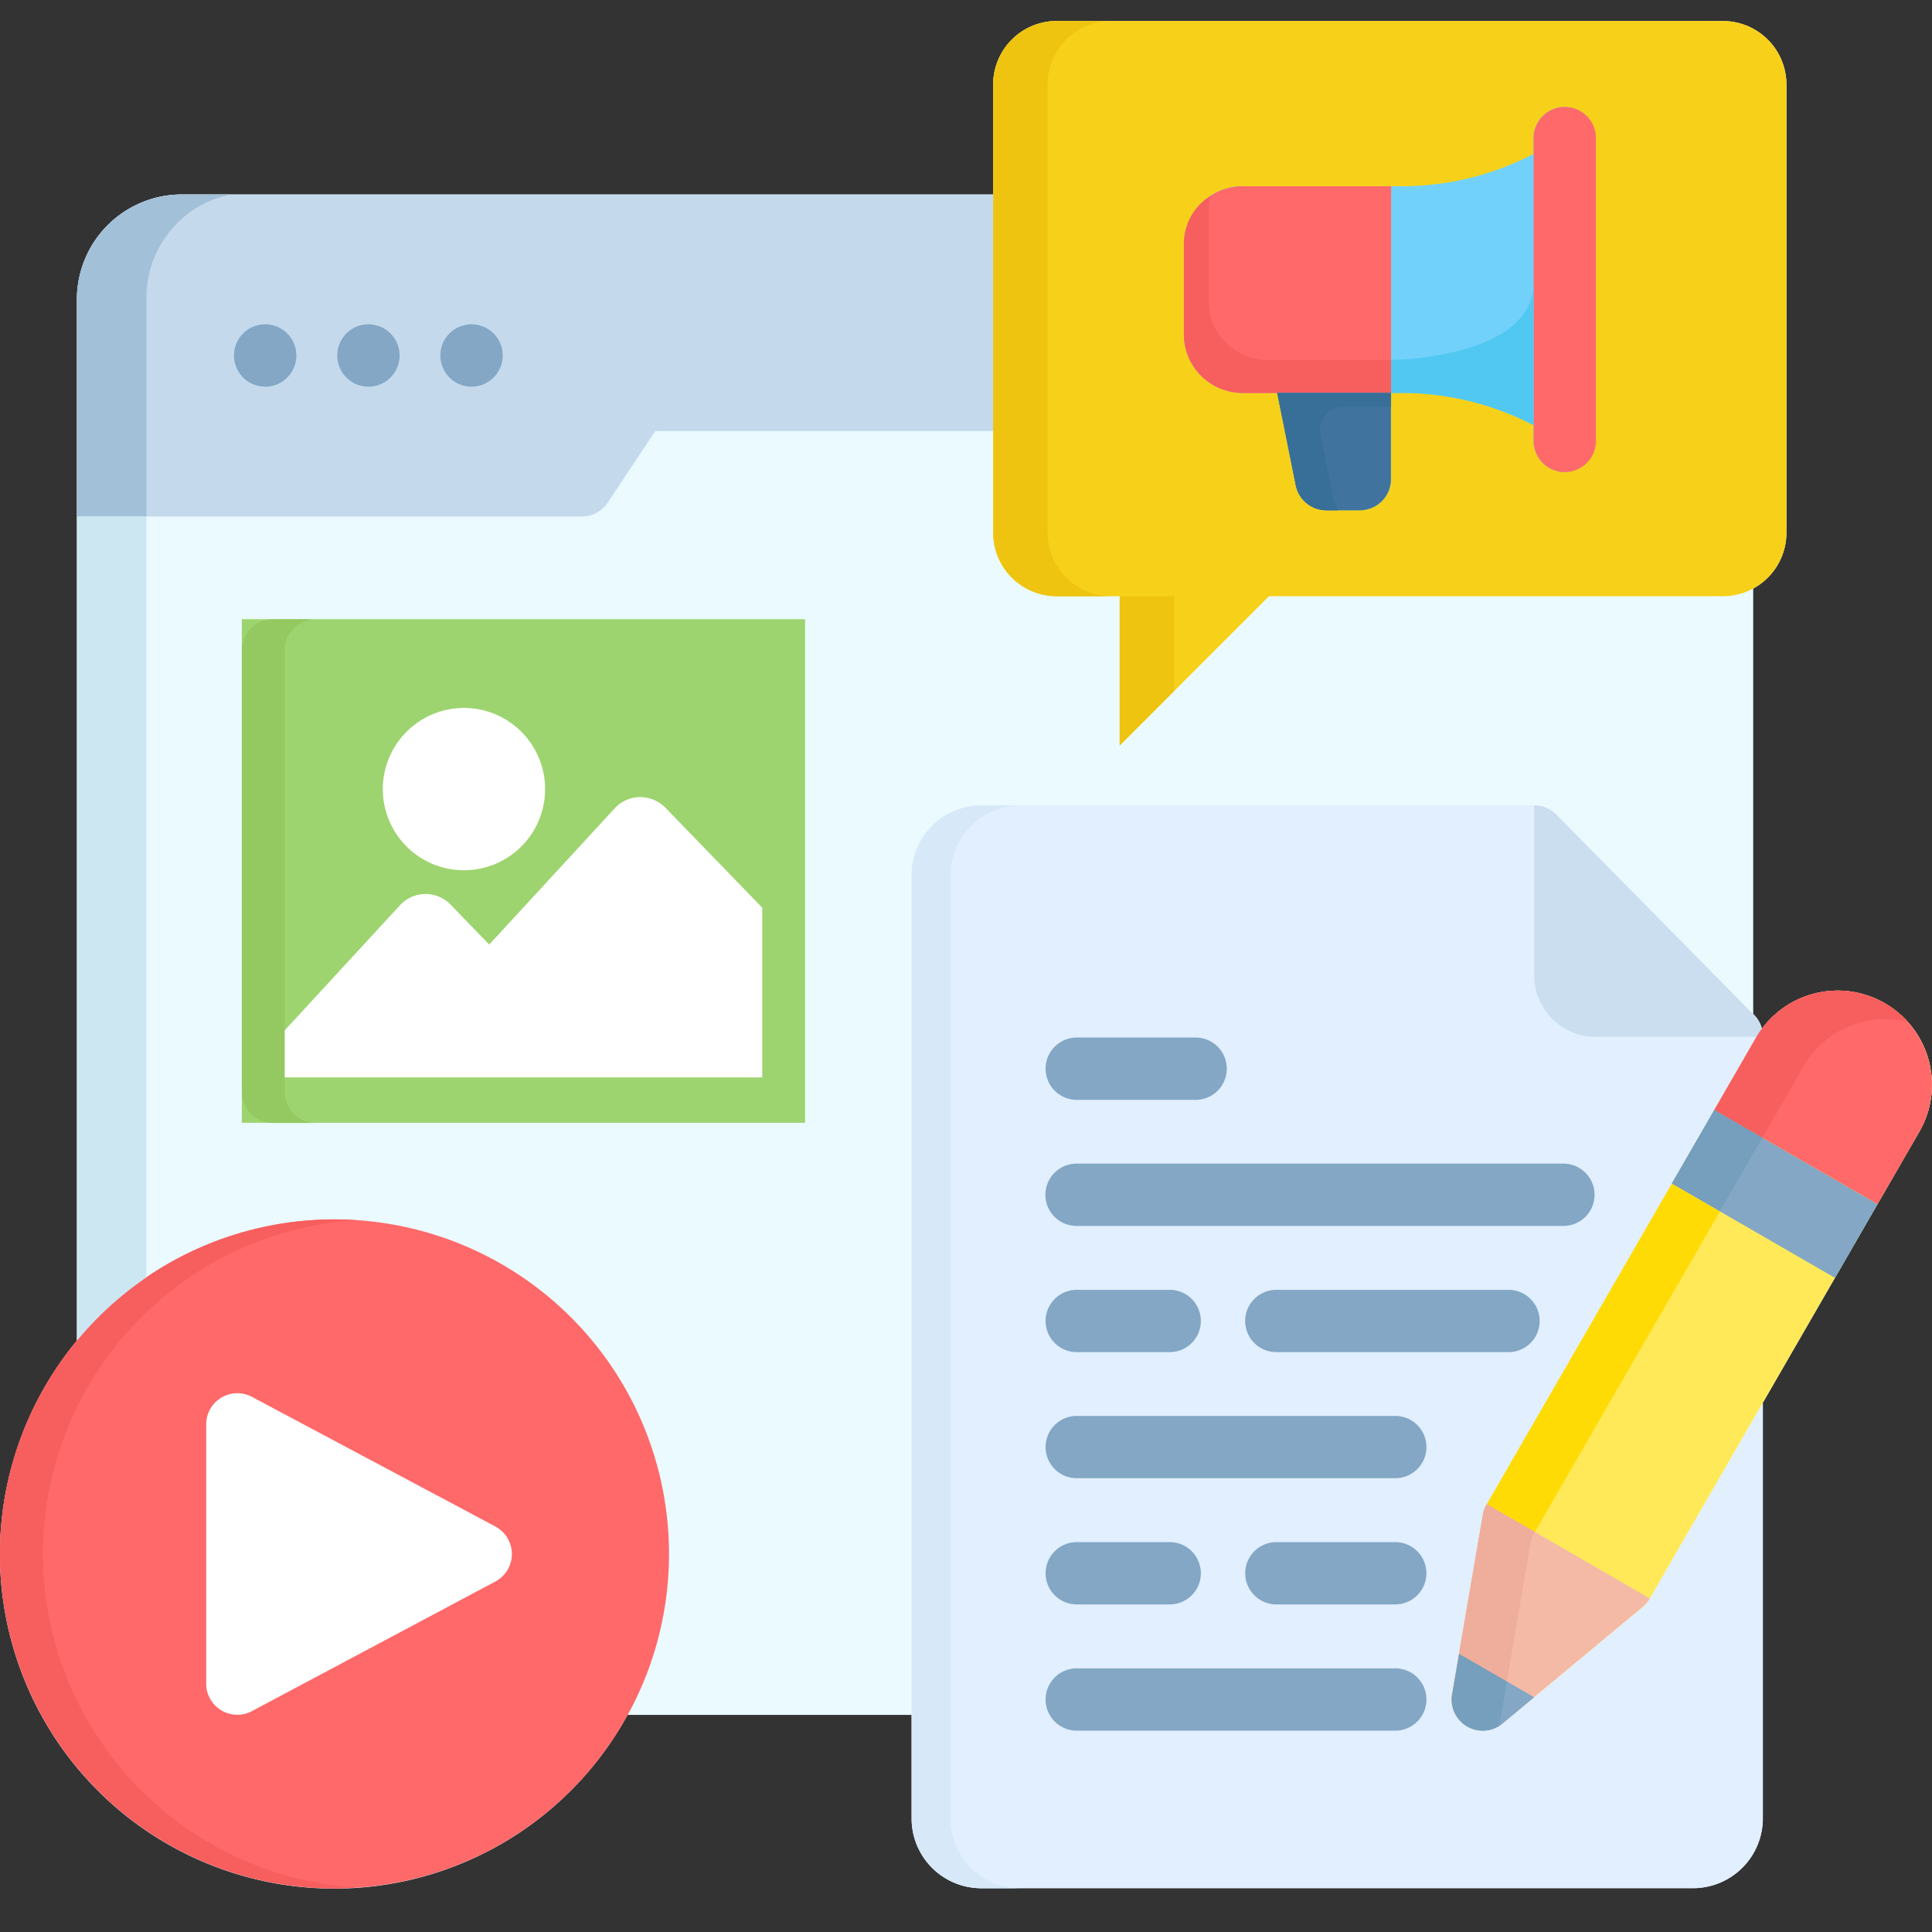 <?xml version="1.0" encoding="UTF-8"?>
<svg xmlns="http://www.w3.org/2000/svg" xmlns:xlink="http://www.w3.org/1999/xlink" width="50" height="50" viewBox="0 0 50 50">
  <rect x="0" y="0" width="50" height="50" fill="#333333" stroke="none"/>
  <defs>
    <clipPath id="clip-Effortless_content_management">
      <rect width="50" height="50"></rect>
    </clipPath>
  </defs>
  <g id="Effortless_content_management" data-name="Effortless content management" clip-path="url(#clip-Effortless_content_management)">
    <g id="content" transform="translate(-8 -15.749)">
      <path id="Path_692" data-name="Path 692" d="M57.931,43.194a2.439,2.439,0,0,0-4.32-.815.805.805,0,0,0-.205-.364L53.389,42V30.981a1.645,1.645,0,0,0,.86-1.441V17.933a1.645,1.645,0,0,0-1.64-1.64H35.359a1.645,1.645,0,0,0-1.64,1.64v2.849h-21a2.715,2.715,0,0,0-2.712,2.712V50.448A8.654,8.654,0,1,0,24.258,60.13h7.35v2.686a1.805,1.805,0,0,0,1.8,1.8H51.835a1.805,1.805,0,0,0,1.8-1.8V52.059l4.048-7.013A2.418,2.418,0,0,0,57.931,43.194Z" transform="translate(-0.016)" fill="#eafaff"></path>
      <path id="Path_693" data-name="Path 693" d="M261.136,238.184a.806.806,0,0,1-.183.217l-3.626,3.014a.806.806,0,0,1-1.309-.756l.8-4.649a.807.807,0,0,1,.1-.267l6.969-12.072a2.439,2.439,0,0,1,.148-.225.8.8,0,0,0-.205-.364l-5.112-5.183a.806.806,0,0,0-.574-.24h-14.31a1.805,1.805,0,0,0-1.8,1.8v24.422a1.805,1.805,0,0,0,1.8,1.8h18.424a1.805,1.805,0,0,0,1.8-1.8V233.126Z" transform="translate(-210.434 -181.068)" fill="#e1efff"></path>
      <path id="Path_694" data-name="Path 694" d="M243.033,243.886V219.464a1.805,1.805,0,0,1,1.8-1.8h-1.008a1.805,1.805,0,0,0-1.8,1.8v24.422a1.805,1.805,0,0,0,1.8,1.8h1.008A1.805,1.805,0,0,1,243.033,243.886Z" transform="translate(-210.433 -181.069)" fill="#d7e8f9"></path>
      <path id="Path_695" data-name="Path 695" d="M264.612,16.293h17.25a1.645,1.645,0,0,1,1.64,1.64V29.539a1.645,1.645,0,0,1-1.64,1.64H270.11l-3.863,3.864V31.18h-1.634a1.645,1.645,0,0,1-1.64-1.641V17.933A1.645,1.645,0,0,1,264.612,16.293Z" transform="translate(-229.269 0)" fill="#f7d119"></path>
      <path id="Path_696" data-name="Path 696" d="M296.867,163.975h-1.411v3.863l1.411-1.411Z" transform="translate(-258.478 -132.795)" fill="#efc411"></path>
      <path id="Path_697" data-name="Path 697" d="M264.383,29.539V17.933a1.645,1.645,0,0,1,1.64-1.64h-1.411a1.645,1.645,0,0,0-1.64,1.64V29.539a1.645,1.645,0,0,0,1.64,1.64h1.411A1.645,1.645,0,0,1,264.383,29.539Z" transform="translate(-229.269)" fill="#efc411"></path>
      <path id="Path_698" data-name="Path 698" d="M321.778,38.359a.806.806,0,0,0-.806.806v.411a7.4,7.4,0,0,1-3.543.834h-3.946a1.521,1.521,0,0,0-1.56,1.474v2.4a1.521,1.521,0,0,0,1.56,1.474h.859l.48,2.39a.806.806,0,0,0,.79.647h.868a.806.806,0,0,0,.806-.806V45.76h.143a7.4,7.4,0,0,1,3.543.834V47a.806.806,0,1,0,1.612,0V39.165a.806.806,0,0,0-.806-.806Z" transform="translate(-273.286 -19.842)" fill="#72d1fb"></path>
      <path id="Path_699" data-name="Path 699" d="M16.659,323.958a8.657,8.657,0,1,0,8.655,8.656A8.657,8.657,0,0,0,16.659,323.958Z" transform="translate(0 -276.651)" fill="#ff6969"></path>
      <path id="Path_700" data-name="Path 700" d="M9.12,332.613a8.666,8.666,0,0,1,8.1-8.635c-.183-.012-.368-.02-.554-.02a8.656,8.656,0,1,0,0,17.313c.186,0,.371-.008.554-.02a8.668,8.668,0,0,1-8.1-8.638Z" transform="translate(-0.01 -276.651)" fill="#f75e5e"></path>
      <path id="Path_701" data-name="Path 701" d="M51.445,60.824h-21a2.715,2.715,0,0,0-2.712,2.712v5.623H40.8a.806.806,0,0,0,.672-.361L42.7,66.947h8.745Z" transform="translate(-17.742 -40.042)" fill="#c4daec"></path>
      <path id="Path_702" data-name="Path 702" d="M262.971,31.944c0,.021,0,.042,0,.063C262.968,31.986,262.971,31.965,262.971,31.944Z" transform="translate(-229.265 -14.073)" fill="#c4daec"></path>
      <path id="Path_703" data-name="Path 703" d="M68.876,95.773a.807.807,0,1,0-.809-.809A.807.807,0,0,0,68.876,95.773Z" transform="translate(-54.011 -70.017)" fill="#83a7c5" fill-rule="evenodd"></path>
      <path id="Path_704" data-name="Path 704" d="M95.377,95.773a.807.807,0,1,0-.806-.809.807.807,0,0,0,.806.809Z" transform="translate(-77.843 -70.017)" fill="#83a7c5" fill-rule="evenodd"></path>
      <path id="Path_705" data-name="Path 705" d="M121.852,95.773a.807.807,0,1,0-.806-.809A.807.807,0,0,0,121.852,95.773Z" transform="translate(-101.65 -70.017)" fill="#83a7c5" fill-rule="evenodd"></path>
      <path id="Path_706" data-name="Path 706" d="M68.431,372l-6.3-3.355a.806.806,0,0,0-1.185.711v6.71a.806.806,0,0,0,1.185.711l6.3-3.354a.806.806,0,0,0,0-1.422Z" transform="translate(-47.61 -316.745)" fill="#fff"></path>
      <rect id="Rectangle_81" data-name="Rectangle 81" width="14.576" height="13.033" transform="translate(14.259 31.774)" fill="#9dd46f"></rect>
      <path id="Path_707" data-name="Path 707" d="M71.186,182.1V170.675a.806.806,0,0,1,.806-.806H70.885a.806.806,0,0,0-.806.806V182.1a.806.806,0,0,0,.806.806h1.107A.806.806,0,0,1,71.186,182.1Z" transform="translate(-55.82 -138.095)" fill="#94c961"></path>
      <path id="Path_708" data-name="Path 708" d="M108.349,192.66a2.1,2.1,0,1,0,2.1,2.1A2.1,2.1,0,0,0,108.349,192.66Z" transform="translate(-88.342 -158.589)" fill="#fff"></path>
      <path id="Path_709" data-name="Path 709" d="M393.062,267.031a2.44,2.44,0,0,0-4.468-.59l-6.969,12.072a.807.807,0,0,0-.1.267l-.8,4.649a.806.806,0,0,0,1.309.756l3.626-3.014a.808.808,0,0,0,.183-.217l6.968-12.071A2.418,2.418,0,0,0,393.062,267.031Z" transform="translate(-335.146 -223.837)" fill="#ffe958"></path>
      <path id="Path_710" data-name="Path 710" d="M403.466,223.65h4.159q.062-.1.134-.2a.8.8,0,0,0-.205-.364l-5.112-5.183a.807.807,0,0,0-.574-.24v4.391a1.6,1.6,0,0,0,1.6,1.6Z" transform="translate(-354.164 -181.069)" fill="#cadeef"></path>
      <g id="Group_120" data-name="Group 120" transform="translate(35.06 42.601)">
        <path id="Path_711" data-name="Path 711" d="M279.648,408.4h-2.406a.806.806,0,0,1,0-1.612h2.406a.806.806,0,1,1,0,1.612Z" transform="translate(-276.436 -393.73)" fill="#83a7c5"></path>
        <path id="Path_712" data-name="Path 712" d="M285.486,440.8h-8.244a.806.806,0,0,1,0-1.612h8.244a.806.806,0,0,1,0,1.612Z" transform="translate(-276.436 -422.863)" fill="#83a7c5"></path>
        <path id="Path_713" data-name="Path 713" d="M331.569,408.4h-3.077a.806.806,0,1,1,0-1.612h3.077a.806.806,0,1,1,0,1.612Z" transform="translate(-322.52 -393.73)" fill="#83a7c5"></path>
        <path id="Path_714" data-name="Path 714" d="M279.648,343.655h-2.406a.806.806,0,0,1,0-1.612h2.406a.806.806,0,1,1,0,1.612Z" transform="translate(-276.436 -335.514)" fill="#83a7c5"></path>
        <path id="Path_715" data-name="Path 715" d="M285.486,376.024h-8.244a.806.806,0,0,1,0-1.612h8.244a.806.806,0,1,1,0,1.612Z" transform="translate(-276.436 -364.62)" fill="#83a7c5"></path>
        <path id="Path_716" data-name="Path 716" d="M334.5,343.655h-6.009a.806.806,0,1,1,0-1.612H334.5a.806.806,0,1,1,0,1.612Z" transform="translate(-322.52 -335.514)" fill="#83a7c5"></path>
        <path id="Path_717" data-name="Path 717" d="M289.837,311.256h-12.6a.806.806,0,0,1,0-1.612h12.6a.806.806,0,1,1,0,1.612Z" transform="translate(-276.436 -306.381)" fill="#83a7c5"></path>
        <path id="Path_718" data-name="Path 718" d="M280.318,278.883h-3.077a.806.806,0,1,1,0-1.612h3.077a.806.806,0,1,1,0,1.612Z" transform="translate(-276.435 -277.271)" fill="#83a7c5"></path>
      </g>
      <path id="Path_719" data-name="Path 719" d="M402.5,47.809A.806.806,0,0,1,401.7,47V39.166a.806.806,0,1,1,1.612,0V47A.806.806,0,0,1,402.5,47.809Z" transform="translate(-354.01 -19.843)" fill="#ff6969"></path>
      <path id="Path_720" data-name="Path 720" d="M437.209,297.774l4.224,2.441,1.1-1.91-4.227-2.436Z" transform="translate(-385.942 -251.394)" fill="#83a7c5"></path>
      <path id="Path_721" data-name="Path 721" d="M452.342,270.739l1.077-1.865a2.439,2.439,0,1,0-4.224-2.442l-1.08,1.872Z" transform="translate(-395.749 -223.828)" fill="#ff6969"></path>
      <path id="Path_722" data-name="Path 722" d="M381.629,397.057h0a.806.806,0,0,0-.1.267l-.8,4.649a.806.806,0,0,0,1.309.756l3.626-3.014a.806.806,0,0,0,.183-.217Z" transform="translate(-335.151 -342.382)" fill="#f4baa6"></path>
      <path id="Path_723" data-name="Path 723" d="M0,0H9.578V1.436H0Z" transform="matrix(0.5, -0.866, 0.866, 0.5, 46.478, 54.679)" fill="#ffdb06"></path>
      <path id="Path_724" data-name="Path 724" d="M27.73,63.536v5.623h1.8V63.488a2.72,2.72,0,0,1,2.179-2.664H30.442A2.715,2.715,0,0,0,27.73,63.536Z" transform="translate(-17.74 -40.042)" fill="#a3c0d9"></path>
      <path id="Path_725" data-name="Path 725" d="M29.529,163.2V143.51h-1.8v21.332A8.729,8.729,0,0,1,29.529,163.2Z" transform="translate(-17.74 -114.393)" fill="#cce6f2"></path>
      <path id="Path_726" data-name="Path 726" d="M317.287,58.712h-3.8a1.521,1.521,0,0,0-1.56,1.474v2.4a1.521,1.521,0,0,0,1.56,1.474h3.8Z" transform="translate(-273.285 -38.143)" fill="#ff6969"></path>
      <path id="Path_727" data-name="Path 727" d="M314.127,65.437a1.521,1.521,0,0,1-1.56-1.474v-2.4a1.391,1.391,0,0,1,.052-.371,1.454,1.454,0,0,0-.692,1.224v2.4a1.521,1.521,0,0,0,1.56,1.474h3.8v-.854Z" transform="translate(-273.288 -40.373)" fill="#f75e5e"></path>
      <path id="Path_728" data-name="Path 728" d="M336.4,114.166a.806.806,0,0,0,.79.647h.868a.806.806,0,0,0,.806-.806v-2.232h-2.945Z" transform="translate(-294.867 -85.858)" fill="#41739f"></path>
      <path id="Path_729" data-name="Path 729" d="M337.374,114.522l-.336-1.676a.6.6,0,0,1,.585-.714h1.246v-.356h-2.944l.48,2.39a.806.806,0,0,0,.79.647h.3A.8.8,0,0,1,337.374,114.522Z" transform="translate(-294.868 -85.858)" fill="#376f99"></path>
      <path id="Path_730" data-name="Path 730" d="M368.821,87.163V83.476c0,1.969-3.686,2-3.686,2v.854h.143A7.4,7.4,0,0,1,368.821,87.163Z" transform="translate(-321.134 -60.411)" fill="#51c8f2"></path>
      <path id="Path_731" data-name="Path 731" d="M450.435,267.181a2.448,2.448,0,0,1,2.688-1.151,2.441,2.441,0,0,0-3.921.416l-1.08,1.871,1.244.717Z" transform="translate(-395.755 -223.842)" fill="#f75e5e"></path>
      <path id="Path_732" data-name="Path 732" d="M439.553,296.586l-1.244-.717-1.1,1.9,1.243.718Z" transform="translate(-385.942 -251.394)" fill="#759fbc"></path>
      <path id="Path_733" data-name="Path 733" d="M380.91,435.51l-.178,1.04a.806.806,0,0,0,1.309.756l.811-.674Z" transform="translate(-335.147 -376.958)" fill="#83a7c5"></path>
      <path id="Path_734" data-name="Path 734" d="M382.6,400.931l1.237.715.615-3.589a.808.808,0,0,1,.1-.267l.01-.018-1.243-.718h0a.806.806,0,0,0-.1.267l-.619,3.609Z" transform="translate(-336.842 -342.38)" fill="#efad9c"></path>
      <path id="Path_735" data-name="Path 735" d="M380.908,435.51l-.178,1.04a.8.8,0,0,0,1.226.816.785.785,0,0,1,.007-.081l.181-1.061Z" transform="translate(-335.146 -376.958)" fill="#759fbc"></path>
      <path id="Path_736" data-name="Path 736" d="M90.917,215.812a.926.926,0,0,0-.66-.275.9.9,0,0,0-.653.291l-3.247,3.525-1-1.033a.9.9,0,0,0-.649-.275H84.7a.9.9,0,0,0-.653.291l-2.982,3.237v1.218H93.423V218.4Z" transform="translate(-65.696 -179.159)" fill="#fff"></path>
    </g>
  </g>
</svg>
